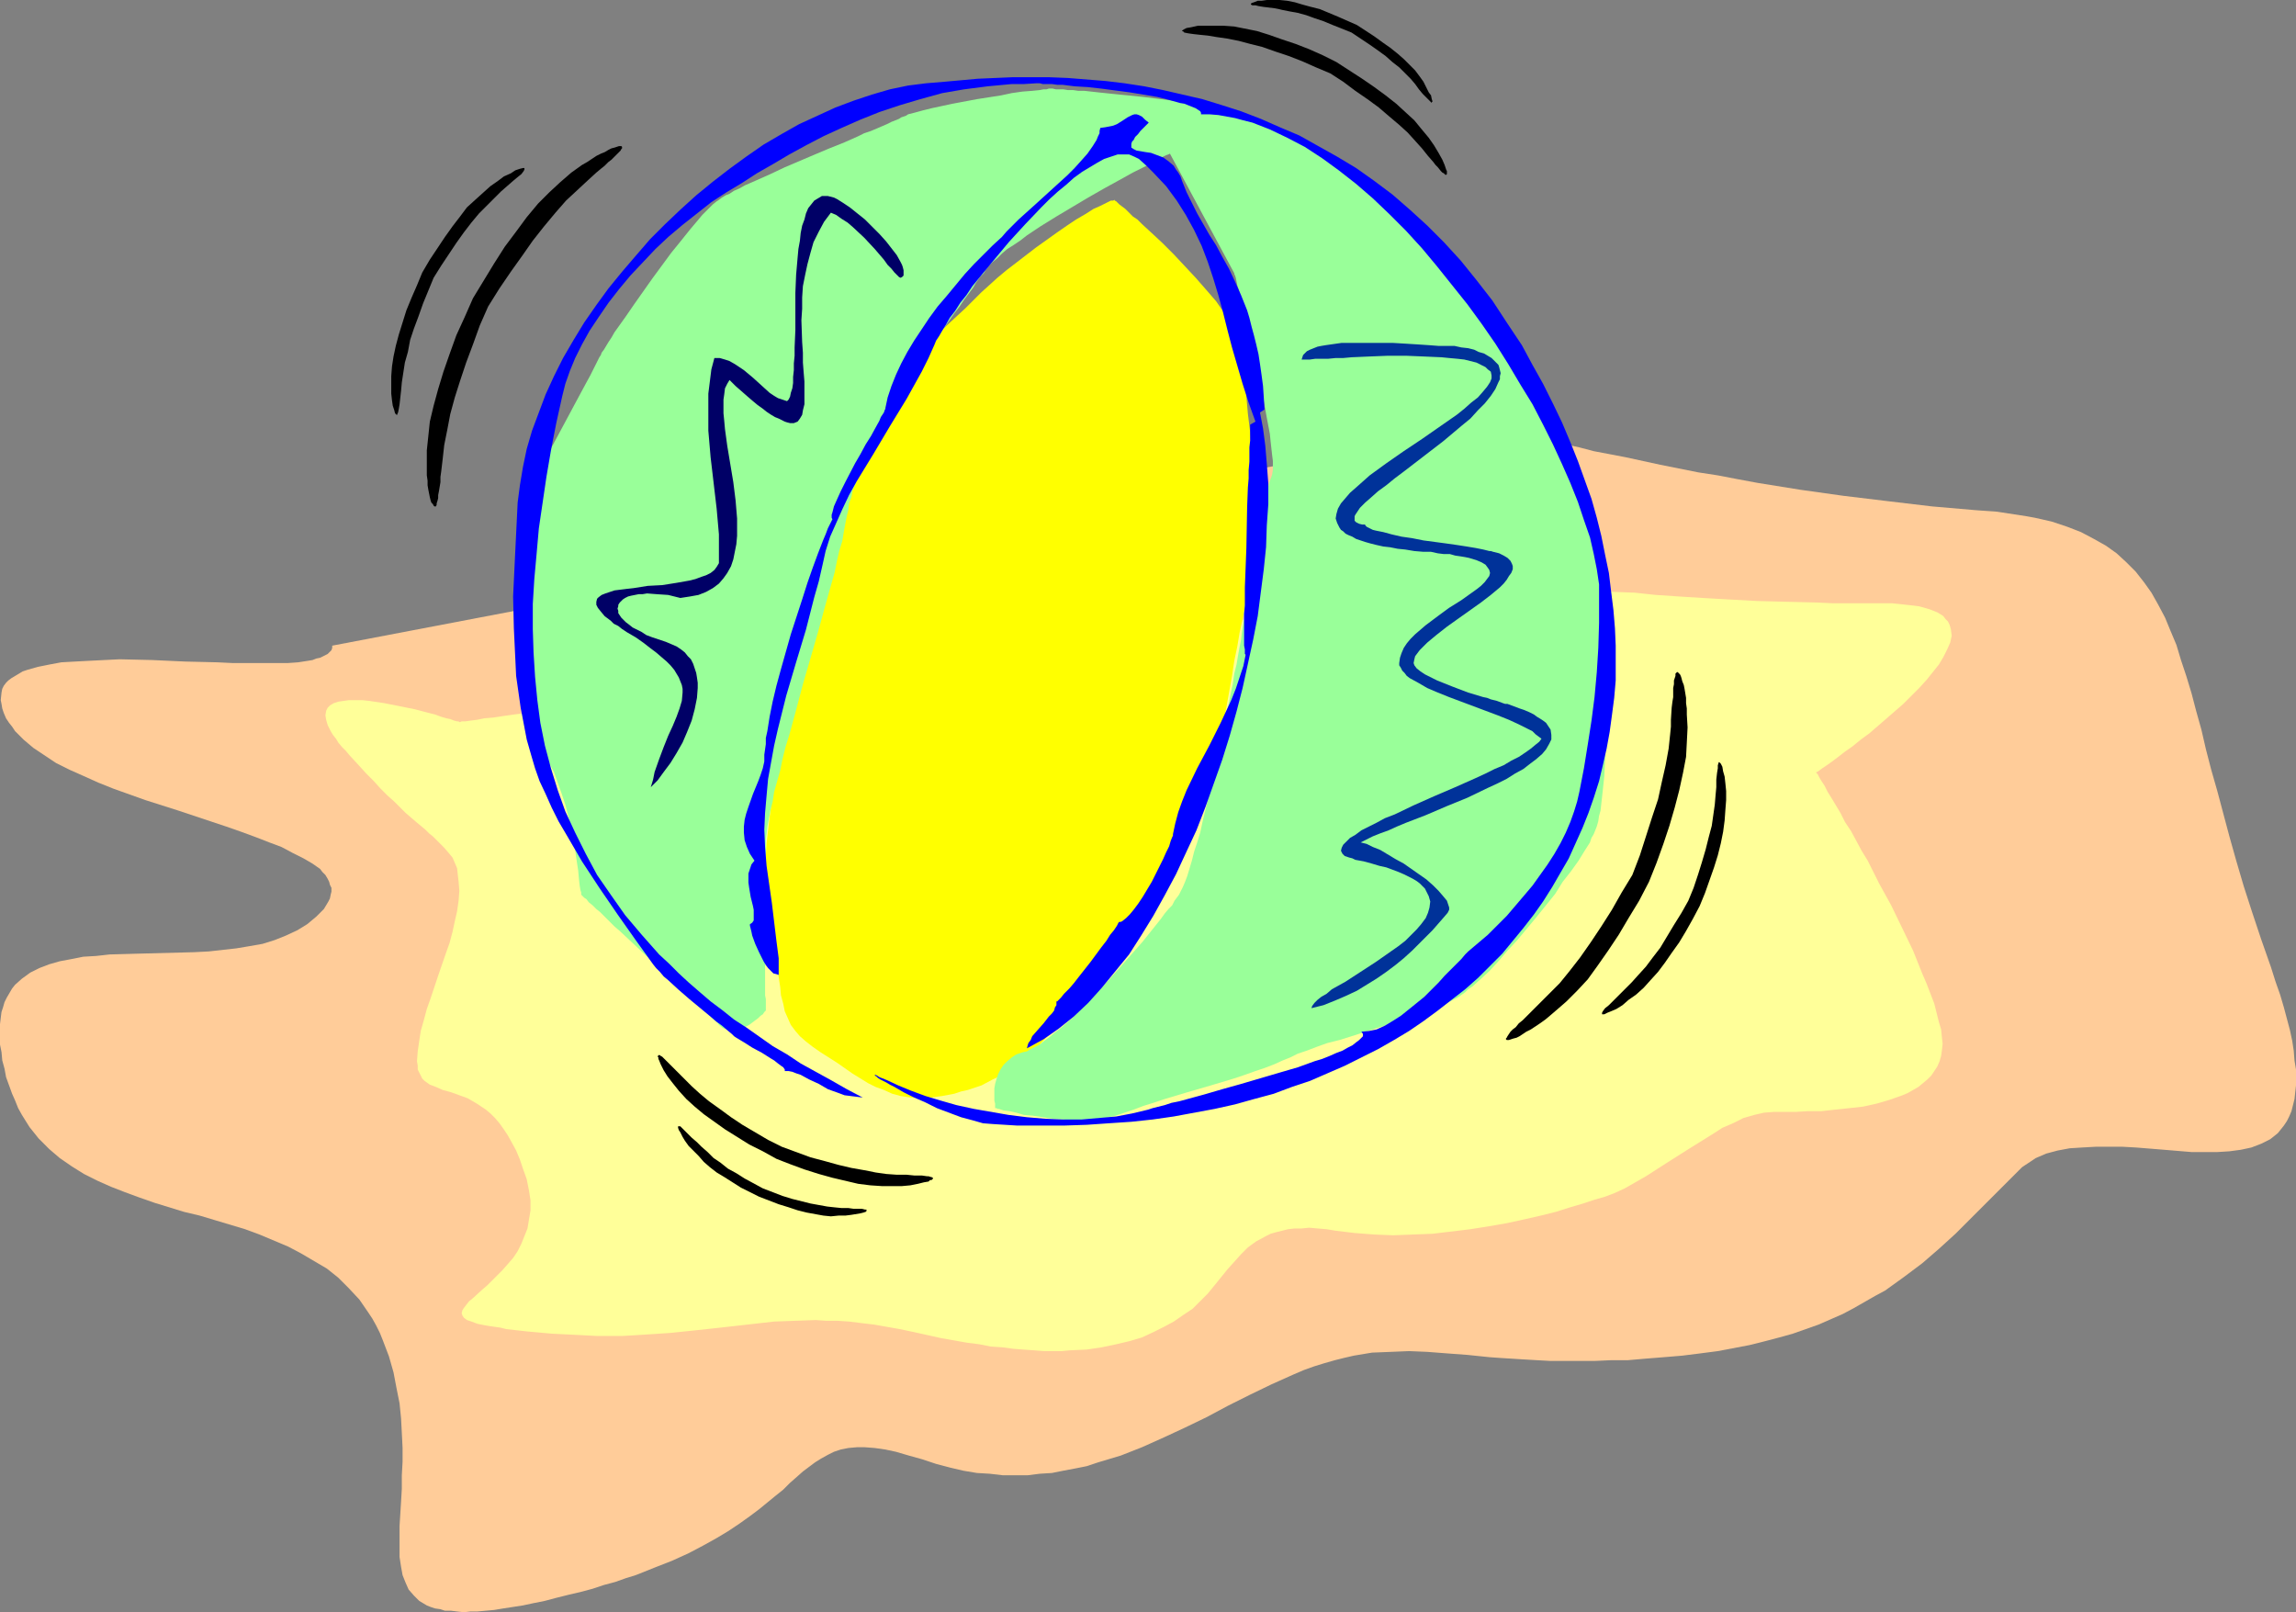 <?xml version="1.0" encoding="UTF-8" standalone="no"?>
<svg
   version="1.0"
   width="129.724mm"
   height="91.08mm"
   id="svg16"
   sodipodi:docname="Beach Ball 4.wmf"
   xmlns:inkscape="http://www.inkscape.org/namespaces/inkscape"
   xmlns:sodipodi="http://sodipodi.sourceforge.net/DTD/sodipodi-0.dtd"
   xmlns="http://www.w3.org/2000/svg"
   xmlns:svg="http://www.w3.org/2000/svg">
  <rect width="100%" height="100%" fill="#808080" stroke="none"/>
  <sodipodi:namedview
     id="namedview16"
     pagecolor="#ffffff"
     bordercolor="#000000"
     borderopacity="0.25"
     inkscape:showpageshadow="2"
     inkscape:pageopacity="0.0"
     inkscape:pagecheckerboard="0"
     inkscape:deskcolor="#d1d1d1"
     inkscape:document-units="mm" />
  <defs
     id="defs1">
    <pattern
       id="WMFhbasepattern"
       patternUnits="userSpaceOnUse"
       width="6"
       height="6"
       x="0"
       y="0" />
  </defs>
  <path
     style="fill:#ffcc99;fill-opacity:1;fill-rule:evenodd;stroke:none"
     d="m 70.942,137.857 v 0.485 l -0.162,0.485 -0.323,0.323 -0.485,0.485 -0.323,0.162 -0.646,0.323 -0.646,0.323 -0.808,0.162 -0.808,0.323 -0.97,0.162 -2.101,0.323 -2.262,0.162 H 58.822 55.914 52.843 49.773 l -3.394,-0.162 -6.787,-0.162 -7.11,-0.323 -6.949,-0.162 -3.232,0.162 -3.232,0.162 -3.07,0.162 -2.909,0.162 -2.586,0.485 -2.424,0.485 -2.262,0.646 -0.97,0.323 -0.808,0.485 -0.808,0.485 -0.808,0.485 -0.646,0.485 -0.485,0.485 -0.485,0.646 -0.323,0.646 -0.162,0.808 -0.162,1.616 0.162,0.808 0.162,0.97 0.323,0.97 0.485,1.131 0.646,0.97 0.646,0.808 0.646,0.97 1.778,1.778 2.101,1.778 2.424,1.616 2.424,1.616 2.909,1.455 2.909,1.293 3.232,1.455 3.232,1.293 6.787,2.424 7.11,2.263 6.787,2.263 3.394,1.131 3.232,1.131 3.07,1.131 2.909,1.131 2.586,0.97 2.424,1.293 2.262,1.131 1.939,1.131 1.616,1.131 0.485,0.646 0.646,0.646 0.485,0.808 0.323,0.646 0.162,0.646 0.323,0.646 v 0.808 l -0.162,0.646 -0.162,0.808 -0.323,0.646 -0.485,0.808 -0.485,0.808 -0.808,0.808 -0.808,0.808 -1.939,1.616 -2.101,1.293 -2.424,1.131 -2.424,0.97 -2.586,0.808 -2.747,0.485 -2.909,0.485 -2.909,0.323 -2.909,0.323 -3.07,0.162 -6.141,0.162 -6.141,0.162 -5.818,0.162 -2.909,0.323 -2.747,0.162 -2.424,0.485 -2.586,0.485 -2.262,0.646 -2.101,0.808 -1.939,0.97 -1.778,1.293 -1.454,1.293 -0.646,0.808 -1.131,1.939 -0.485,0.97 -0.323,1.131 -0.323,0.97 -0.162,1.293 L 0,218.664 v 1.455 1.455 1.455 l 0.323,1.616 0.162,1.778 0.485,1.778 0.323,1.778 0.646,1.778 0.646,1.778 0.646,1.455 0.646,1.616 0.808,1.455 0.808,1.293 0.808,1.293 1.939,2.424 2.262,2.263 2.262,1.939 2.586,1.778 2.586,1.616 2.909,1.455 2.909,1.293 2.909,1.131 3.07,1.131 3.232,1.131 6.302,1.939 3.394,0.808 3.232,0.97 6.464,1.939 3.07,1.131 3.07,1.293 3.07,1.293 2.747,1.455 2.747,1.616 2.747,1.616 2.424,1.939 2.262,2.263 2.262,2.424 1.778,2.586 0.97,1.455 0.808,1.455 0.808,1.616 0.646,1.616 1.293,3.394 0.97,3.394 0.646,3.394 0.646,3.232 0.323,3.232 0.162,3.071 0.162,3.232 v 2.909 l -0.162,2.909 v 2.909 l -0.162,2.747 -0.162,2.586 -0.162,2.586 v 2.424 2.263 1.939 l 0.323,2.101 0.323,1.778 0.646,1.616 0.646,1.455 1.131,1.293 1.131,1.131 0.808,0.485 0.808,0.485 0.808,0.323 0.97,0.323 1.131,0.162 0.97,0.323 h 1.293 l 1.293,0.162 1.454,0.162 1.454,-0.162 h 1.454 l 1.778,-0.162 1.778,-0.162 1.939,-0.323 2.101,-0.323 2.101,-0.323 2.262,-0.485 2.424,-0.485 2.424,-0.646 2.586,-0.646 2.747,-0.646 2.424,-0.646 2.424,-0.808 2.424,-0.646 2.262,-0.808 2.101,-0.646 4.04,-1.616 3.717,-1.455 3.555,-1.616 3.07,-1.616 2.909,-1.616 2.424,-1.455 2.424,-1.616 2.262,-1.616 1.939,-1.455 1.778,-1.455 1.778,-1.455 1.616,-1.293 1.454,-1.455 1.293,-1.131 1.454,-1.293 1.293,-0.97 1.293,-0.97 1.293,-0.808 1.454,-0.808 1.293,-0.646 1.454,-0.485 1.616,-0.323 1.778,-0.162 h 1.778 l 2.101,0.162 2.262,0.323 2.262,0.485 2.747,0.808 2.909,0.808 2.909,0.97 3.07,0.808 2.747,0.646 2.909,0.485 2.747,0.162 2.747,0.323 h 2.586 2.747 l 2.586,-0.323 2.586,-0.162 2.424,-0.485 2.586,-0.485 2.424,-0.485 2.424,-0.808 4.848,-1.455 4.525,-1.778 4.686,-2.101 4.525,-2.101 4.686,-2.263 4.525,-2.424 4.525,-2.263 4.686,-2.263 4.686,-2.101 2.262,-0.97 2.262,-0.808 2.101,-0.646 2.262,-0.646 1.939,-0.485 2.101,-0.485 3.878,-0.646 4.04,-0.162 3.878,-0.162 3.878,0.162 4.202,0.323 4.363,0.323 4.686,0.485 2.262,0.162 2.586,0.162 2.586,0.162 2.747,0.162 2.909,0.162 h 3.07 6.302 l 3.555,-0.162 h 3.555 l 3.717,-0.323 4.04,-0.323 3.878,-0.323 3.878,-0.485 3.717,-0.485 3.394,-0.646 3.394,-0.646 3.232,-0.808 3.07,-0.808 2.909,-0.808 2.747,-0.97 2.747,-0.97 2.586,-1.131 2.586,-1.131 2.424,-1.293 4.525,-2.586 2.101,-1.131 4.04,-2.909 3.878,-2.909 3.555,-3.071 3.555,-3.232 6.626,-6.626 6.787,-6.788 0.808,-0.808 0.97,-0.646 0.97,-0.646 0.97,-0.646 2.262,-0.97 2.424,-0.646 2.586,-0.485 2.586,-0.162 2.909,-0.162 h 2.747 3.07 l 2.909,0.162 5.979,0.485 5.818,0.485 h 2.747 2.747 l 2.586,-0.162 2.424,-0.323 2.262,-0.485 2.101,-0.808 0.97,-0.485 0.97,-0.485 0.808,-0.646 0.808,-0.646 0.646,-0.808 0.646,-0.808 0.646,-0.97 0.485,-0.97 0.485,-1.131 0.323,-1.293 0.323,-1.293 0.162,-1.455 0.162,-1.455 v -1.778 -1.616 l -0.323,-1.939 -0.162,-2.101 -0.323,-2.101 -0.485,-2.263 -0.646,-2.424 -0.646,-2.424 -0.808,-2.747 -0.97,-2.747 -0.97,-3.071 -2.101,-5.98 -1.939,-5.818 -1.778,-5.495 -1.616,-5.495 -1.454,-5.172 -1.293,-4.848 -1.293,-4.848 -1.293,-4.525 -1.131,-4.364 -0.97,-4.202 -1.131,-4.04 -0.97,-3.717 -1.131,-3.717 -1.131,-3.394 -0.97,-3.232 -1.293,-3.071 -1.131,-2.747 -1.454,-2.747 -1.454,-2.586 -1.616,-2.263 -1.778,-2.263 -1.939,-1.939 -2.101,-1.939 -2.262,-1.616 -2.586,-1.455 -2.747,-1.455 -2.909,-1.131 -3.394,-1.131 -3.555,-0.808 -1.778,-0.323 -2.101,-0.323 -2.101,-0.323 -2.101,-0.323 -2.262,-0.162 -2.262,-0.162 -9.373,-0.808 -9.534,-1.131 -9.373,-1.131 -9.211,-1.293 -9.05,-1.455 -4.363,-0.808 -4.202,-0.808 -4.202,-0.646 -4.04,-0.808 -4.04,-0.808 -3.717,-0.808 -3.717,-0.808 -3.394,-0.646 -3.394,-0.646 -3.07,-0.808 -2.909,-0.646 -2.747,-0.646 -2.586,-0.646 -2.262,-0.485 -2.101,-0.485 -1.939,-0.485 -1.454,-0.323 -1.293,-0.485 -1.131,-0.162 -0.808,-0.162 -0.323,-0.162 h -0.162 z"
     id="path1" />
  <path
     style="fill:#ffff99;fill-opacity:1;fill-rule:evenodd;stroke:none"
     d="m 98.091,154.18 -0.162,-0.162 H 97.606 l -0.646,-0.162 -0.808,-0.323 -0.808,-0.162 -1.131,-0.323 -1.293,-0.485 -1.293,-0.323 -3.07,-0.808 -3.232,-0.646 -3.232,-0.646 -3.232,-0.485 -1.454,-0.162 h -1.454 -1.454 l -1.131,0.162 -1.131,0.162 -0.97,0.323 -0.808,0.485 -0.485,0.485 -0.323,0.646 -0.162,0.97 0.162,0.97 0.323,1.131 0.323,0.646 0.323,0.646 0.485,0.808 0.646,0.808 0.485,0.808 0.808,0.97 0.808,0.808 0.808,0.97 1.939,2.101 1.616,1.778 1.616,1.616 1.454,1.616 1.454,1.455 1.454,1.293 1.293,1.293 1.131,1.131 1.131,0.97 1.131,0.97 0.97,0.808 0.97,0.808 0.808,0.808 0.808,0.646 1.293,1.293 1.131,1.131 0.97,1.131 0.808,0.97 0.485,1.131 0.485,1.131 0.162,1.455 0.162,1.455 0.162,1.939 -0.162,2.101 -0.323,2.263 -0.485,2.101 -0.485,2.263 -0.646,2.424 -0.808,2.263 -1.616,4.687 -1.616,4.848 -0.808,2.263 -0.646,2.424 -0.646,2.263 -0.323,2.101 -0.323,2.263 -0.162,2.101 0.162,0.97 v 0.808 l 0.323,0.646 0.323,0.646 0.323,0.646 0.485,0.485 1.131,0.808 1.293,0.485 1.454,0.646 1.778,0.485 1.778,0.646 1.778,0.646 1.939,1.131 0.97,0.646 0.97,0.646 0.97,0.808 0.97,0.97 0.97,1.131 0.808,1.131 0.97,1.455 0.808,1.455 0.97,1.778 0.808,1.939 0.646,1.939 0.808,2.263 0.485,2.424 0.323,2.101 v 2.101 l -0.323,1.939 -0.323,1.939 -0.646,1.616 -0.646,1.616 -0.808,1.616 -0.97,1.455 -1.131,1.293 -1.131,1.293 -1.131,1.131 -2.101,2.101 -1.131,0.97 -1.939,1.778 -0.808,0.646 -0.646,0.808 -0.485,0.646 -0.323,0.485 -0.162,0.646 0.162,0.485 0.323,0.485 0.646,0.485 0.97,0.323 1.293,0.485 0.808,0.162 0.808,0.162 0.97,0.162 1.131,0.162 1.131,0.162 1.293,0.323 1.454,0.162 1.454,0.162 1.454,0.162 1.778,0.162 3.555,0.323 3.232,0.162 3.232,0.162 3.07,0.162 h 5.656 l 2.747,-0.162 2.586,-0.162 2.424,-0.162 2.424,-0.162 4.686,-0.485 4.525,-0.485 4.363,-0.485 8.565,-0.97 4.363,-0.162 4.525,-0.162 2.262,0.162 h 2.424 l 2.424,0.162 2.586,0.323 2.747,0.323 2.747,0.485 2.747,0.485 3.07,0.646 2.909,0.646 2.909,0.646 2.747,0.485 2.747,0.485 2.586,0.323 2.424,0.485 2.424,0.162 2.424,0.323 2.101,0.162 2.262,0.162 2.101,0.162 h 3.878 l 1.778,-0.162 3.555,-0.162 3.232,-0.485 3.07,-0.646 2.747,-0.646 2.747,-0.808 2.424,-1.131 2.262,-1.131 2.101,-1.131 2.101,-1.455 1.939,-1.293 1.616,-1.616 1.616,-1.616 1.454,-1.778 2.747,-3.394 1.454,-1.616 1.454,-1.616 1.454,-1.455 1.778,-1.293 2.101,-1.131 0.97,-0.485 1.131,-0.323 1.293,-0.323 1.293,-0.323 1.454,-0.162 h 1.454 l 1.616,-0.162 1.778,0.162 1.939,0.162 1.939,0.323 4.04,0.485 4.202,0.323 4.04,0.162 4.202,-0.162 4.202,-0.162 4.04,-0.485 4.04,-0.485 4.04,-0.646 3.717,-0.646 3.717,-0.808 3.555,-0.808 3.232,-0.808 3.07,-0.97 2.747,-0.808 2.424,-0.808 2.262,-0.646 2.101,-0.808 2.101,-0.97 2.262,-1.293 2.262,-1.293 4.525,-2.909 4.848,-3.071 4.686,-2.909 2.262,-1.455 2.262,-0.97 2.262,-1.131 2.262,-0.646 2.101,-0.485 2.101,-0.162 h 4.686 l 2.586,-0.162 h 2.909 l 2.909,-0.323 3.07,-0.323 2.909,-0.323 2.909,-0.646 2.747,-0.808 2.747,-0.97 1.131,-0.485 1.131,-0.646 1.131,-0.646 0.97,-0.808 0.97,-0.808 0.808,-0.808 0.646,-0.97 0.646,-0.97 0.485,-1.131 0.323,-1.131 0.162,-1.131 0.162,-1.455 -0.162,-1.455 -0.162,-1.616 -0.485,-1.616 -0.485,-1.939 -0.485,-1.939 -0.808,-2.101 -0.808,-2.101 -0.97,-2.263 -1.939,-4.848 -2.262,-4.687 -2.424,-5.01 -2.586,-4.687 -2.424,-4.848 -1.293,-2.101 -1.131,-2.101 -1.131,-2.101 -1.293,-1.939 -0.97,-1.939 -0.97,-1.616 -0.97,-1.616 -0.808,-1.293 -0.646,-1.293 -0.646,-0.97 -0.485,-0.808 -0.323,-0.646 -0.323,-0.323 v -0.162 0 h 0.162 l 0.485,-0.323 0.646,-0.485 0.97,-0.646 1.131,-0.808 1.293,-0.97 1.454,-1.131 1.616,-1.131 1.778,-1.455 1.778,-1.293 3.555,-3.071 3.717,-3.232 1.778,-1.778 1.616,-1.616 1.616,-1.778 1.293,-1.616 1.293,-1.616 0.97,-1.616 0.808,-1.616 0.646,-1.455 0.323,-1.455 -0.162,-1.293 -0.162,-0.646 -0.162,-0.485 -0.323,-0.646 -0.485,-0.485 -0.485,-0.646 -0.485,-0.323 -0.808,-0.485 -0.808,-0.323 -0.808,-0.323 -1.131,-0.323 -1.131,-0.323 -1.293,-0.162 -1.454,-0.162 -1.454,-0.162 -1.616,-0.162 h -1.778 -3.717 -3.555 -3.555 l -3.394,-0.162 -6.626,-0.162 -6.141,-0.162 -5.979,-0.323 -5.656,-0.323 -5.171,-0.323 -4.848,-0.323 -4.525,-0.485 -4.202,-0.162 -4.04,-0.323 -3.555,-0.323 -3.232,-0.162 -2.747,-0.162 -1.293,-0.162 h -1.293 l -1.131,-0.162 h -0.97 -0.808 l -0.808,0.162 -1.293,0.162 h -1.454 l -1.778,0.162 -2.101,0.323 -2.262,0.162 -2.424,0.323 -2.747,0.323 -2.909,0.323 -3.232,0.323 -3.394,0.485 -3.555,0.485 -3.555,0.323 -4.04,0.485 -3.878,0.485 -4.202,0.646 -4.363,0.485 -4.525,0.646 -4.525,0.485 -4.686,0.646 -4.848,0.646 -9.696,1.131 -10.181,1.293 -10.181,1.293 -20.846,2.747 -10.504,1.455 -10.342,1.293 -10.181,1.293 -9.696,1.293 -4.848,0.646 -4.686,0.646 -4.686,0.646 -4.525,0.485 -4.363,0.646 -4.202,0.485 -4.202,0.485 -3.878,0.646 -3.717,0.485 -3.717,0.485 -3.394,0.485 -3.232,0.323 -2.909,0.485 -2.909,0.323 -2.586,0.323 -2.262,0.323 -2.101,0.323 -1.939,0.162 -1.616,0.323 -1.293,0.162 -1.131,0.162 h -0.808 l -0.323,0.162 z"
     id="path2" />
  <path
     style="fill:#ffff00;fill-opacity:1;fill-rule:evenodd;stroke:none"
     d="m 238.037,42.666 -0.323,0.162 h -0.485 l -0.323,0.162 -0.646,0.323 -1.293,0.646 -1.454,0.646 -1.778,1.131 -1.939,1.131 -1.939,1.293 -2.101,1.455 -4.525,3.232 -4.202,3.232 -2.101,1.616 -1.939,1.616 -1.778,1.616 -1.616,1.455 -1.616,1.616 -1.778,1.778 -2.101,1.939 -2.101,1.939 -2.262,2.263 -2.424,2.263 -2.262,2.424 -2.424,2.424 -2.262,2.586 -2.101,2.586 -1.939,2.586 -1.778,2.586 -1.616,2.747 -1.293,2.586 -0.97,2.586 -0.323,1.455 -0.162,1.293 -0.323,1.293 -0.162,1.455 -0.808,3.071 -0.808,3.232 -1.131,3.555 -1.131,3.556 -1.131,3.717 -2.586,7.596 -1.131,3.879 -1.131,3.717 -1.131,3.555 -0.97,3.394 -0.646,3.232 -0.485,3.071 -0.162,1.455 -0.162,1.293 v 1.293 l 0.162,1.131 0.162,2.263 -0.162,2.263 -0.162,2.263 -0.323,2.263 -0.646,4.687 -0.646,4.848 -0.323,2.424 -0.323,2.747 -0.323,2.747 -0.162,2.747 v 2.909 l 0.162,2.909 0.323,3.232 0.485,3.232 0.485,3.232 0.323,2.909 0.323,2.747 0.323,2.424 0.323,2.263 0.323,2.101 0.162,1.778 0.485,1.778 0.323,1.616 0.646,1.455 0.646,1.455 0.97,1.293 0.97,1.131 1.293,1.131 1.454,1.131 1.616,1.131 1.778,1.131 1.778,1.131 3.232,2.263 3.394,2.101 1.616,0.808 1.778,0.646 1.778,0.808 1.778,0.485 2.101,0.323 h 2.101 2.262 l 2.424,-0.323 2.586,-0.485 1.454,-0.485 1.454,-0.323 2.909,-0.97 2.424,-1.293 2.424,-1.131 2.101,-1.455 1.939,-1.616 1.778,-1.616 1.778,-1.616 1.616,-1.778 3.07,-3.717 2.909,-3.879 3.07,-3.879 1.778,-1.939 1.778,-1.778 1.778,-2.101 1.939,-2.424 1.778,-2.586 1.939,-2.747 1.778,-3.071 1.939,-3.232 3.394,-6.465 1.616,-3.232 1.616,-3.071 1.293,-3.071 1.293,-2.909 0.97,-2.586 0.485,-1.293 0.485,-1.131 0.323,-1.131 0.323,-0.97 0.323,-0.808 0.162,-0.808 0.162,-0.808 0.162,-0.97 0.323,-0.97 0.162,-1.131 0.485,-2.424 0.485,-2.747 0.485,-2.747 1.131,-6.303 0.485,-3.232 0.646,-3.071 0.485,-2.909 0.646,-2.909 0.485,-2.586 0.485,-2.263 0.162,-1.131 0.323,-0.808 0.162,-0.808 0.162,-0.808 0.323,-0.485 0.162,-0.485 0.162,-0.485 0.162,-0.646 0.162,-0.808 v -0.97 -1.131 l 0.162,-1.131 v -4.364 l -0.162,-1.616 v -3.556 l -0.323,-3.879 -0.162,-3.879 -0.646,-8.081 -0.485,-3.879 -0.323,-3.717 -0.323,-3.556 -0.323,-1.455 -0.162,-1.616 -0.162,-1.293 -0.162,-1.293 -0.323,-1.131 -0.162,-0.97 -0.162,-0.97 -0.323,-0.97 -0.485,-1.131 -0.646,-1.131 -0.646,-1.131 -0.808,-1.131 -1.778,-2.586 -2.101,-2.424 -2.262,-2.586 -4.686,-5.01 -2.424,-2.424 -2.262,-2.101 -2.101,-1.939 -0.97,-0.97 -0.97,-0.646 -0.808,-0.808 -0.808,-0.808 -0.646,-0.485 -0.646,-0.485 -0.323,-0.323 -0.323,-0.323 -0.323,-0.162 z"
     id="path3" />
  <path
     style="fill:#99ff99;fill-opacity:1;fill-rule:evenodd;stroke:none"
     d="m 249.833,32.808 v 0 l -0.323,0.162 -0.485,0.162 -0.646,0.323 -0.646,0.485 -0.97,0.485 -0.97,0.485 -1.293,0.646 -1.293,0.646 -1.293,0.646 -2.909,1.616 -3.232,1.778 -3.394,1.939 -6.787,4.04 -3.394,2.101 -2.909,1.939 -1.454,1.131 -1.454,0.97 -1.293,0.808 -1.131,0.97 -0.97,0.97 -0.97,0.808 -0.808,0.808 -0.646,0.808 -0.485,0.808 -0.808,0.808 -0.808,1.131 -0.646,1.131 -0.97,1.293 -0.97,1.293 -0.97,1.455 -1.131,1.455 -2.262,3.232 -2.262,3.556 -2.424,3.556 -2.424,3.717 -2.424,3.879 -2.262,3.717 -2.101,3.879 -1.939,3.717 -1.616,3.556 -0.808,1.616 -0.485,1.778 -0.646,1.455 -0.323,1.616 -0.485,1.293 -0.162,1.455 -0.323,1.293 -0.323,1.616 -0.323,1.778 -0.323,1.939 -0.646,2.101 -0.485,2.101 -0.485,2.424 -0.646,2.263 -1.454,5.172 -1.454,5.333 -3.232,11.151 -1.454,5.495 -1.454,5.333 -0.808,2.586 -0.646,2.586 -0.485,2.424 -0.646,2.263 -0.646,2.263 -0.323,2.101 -0.485,1.939 -0.323,1.778 -0.323,1.616 -0.162,1.455 -0.162,1.131 v 1.131 6.949 l -0.162,2.747 v 22.626 l 0.162,0.808 v 2.424 l -0.162,0.162 -0.162,0.162 -0.323,0.485 -0.485,0.323 -0.485,0.485 -0.646,0.485 -1.293,0.97 -1.616,0.808 -0.808,0.323 -0.808,0.162 h -0.808 l -0.808,-0.323 -0.808,-0.323 -0.808,-0.646 -0.323,-0.485 -0.646,-0.485 -0.646,-0.646 -0.646,-0.808 -0.97,-0.808 -0.808,-0.808 -1.131,-0.97 -1.131,-0.97 -2.262,-2.263 -2.424,-2.263 -5.171,-4.848 -2.586,-2.424 -2.424,-2.263 -1.131,-0.97 -1.131,-1.131 -0.97,-0.97 -0.97,-0.97 -0.808,-0.646 -0.808,-0.808 -0.808,-0.646 -0.485,-0.646 -0.485,-0.323 -0.323,-0.323 -0.323,-0.323 v 0 0 -0.162 -0.323 l -0.162,-0.485 -0.162,-0.97 -0.162,-1.455 -0.162,-1.778 -0.323,-2.101 -0.323,-2.263 -0.485,-2.263 -0.97,-5.01 -0.646,-2.424 -0.808,-2.424 -0.808,-2.263 -0.808,-2.263 -0.97,-1.778 -0.97,-1.778 -0.646,-0.808 -0.485,-1.131 -0.323,-1.293 -0.485,-1.455 -0.323,-1.778 -0.162,-1.778 -0.323,-2.101 -0.162,-2.101 -0.162,-2.263 -0.162,-2.424 -0.162,-5.01 v -5.172 -5.333 l 0.162,-5.01 0.162,-5.01 0.162,-2.263 0.162,-2.263 v -2.101 l 0.162,-1.939 0.162,-1.778 v -1.616 l 0.162,-1.293 v -1.293 l 0.162,-0.97 v -0.646 -0.323 -0.323 0 l 0.162,-0.162 0.162,-0.323 0.162,-0.323 0.323,-0.485 0.323,-0.646 0.323,-0.646 0.485,-0.808 0.808,-1.616 1.131,-1.939 1.131,-2.101 1.131,-2.101 2.424,-4.525 1.131,-2.101 1.131,-2.101 0.97,-1.778 0.808,-1.616 0.323,-0.646 0.323,-0.646 0.323,-0.646 0.162,-0.323 0.323,-0.485 0.162,-0.485 0.485,-0.646 0.485,-0.808 0.485,-0.808 0.646,-0.97 0.646,-1.131 0.808,-1.131 1.616,-2.263 1.778,-2.586 1.939,-2.747 1.939,-2.747 4.04,-5.495 2.101,-2.586 1.939,-2.424 1.778,-2.101 0.808,-0.97 0.808,-0.808 0.808,-0.808 0.646,-0.646 0.808,-0.646 0.485,-0.323 0.646,-0.485 0.808,-0.485 0.808,-0.323 0.97,-0.646 1.131,-0.485 1.131,-0.646 2.586,-1.131 2.909,-1.293 3.07,-1.455 6.464,-2.747 3.07,-1.293 3.232,-1.293 2.909,-1.293 1.293,-0.646 1.454,-0.485 1.131,-0.485 1.131,-0.485 1.131,-0.485 0.97,-0.485 0.808,-0.323 0.808,-0.323 0.485,-0.323 0.485,-0.162 0.485,-0.162 0.485,-0.323 0.646,-0.162 0.646,-0.162 1.778,-0.485 1.939,-0.485 2.262,-0.485 2.262,-0.485 5.171,-0.97 5.171,-0.808 2.262,-0.485 2.262,-0.323 2.101,-0.162 1.616,-0.162 0.808,-0.162 h 0.646 l 0.485,-0.162 h 0.485 0.323 l 0.646,0.162 h 0.808 0.808 l 0.97,0.162 h 1.131 l 1.131,0.162 h 1.293 l 2.909,0.323 3.07,0.323 3.232,0.323 3.232,0.323 6.464,0.808 3.07,0.323 2.909,0.485 2.424,0.323 1.131,0.323 0.97,0.162 0.808,0.162 0.808,0.162 0.646,0.162 0.323,0.323 0.485,0.162 0.485,0.323 0.646,0.323 0.808,0.162 0.808,0.485 0.97,0.323 0.97,0.485 0.97,0.485 2.262,1.131 2.586,1.131 2.586,1.455 2.747,1.455 5.494,3.071 2.747,1.616 2.586,1.778 2.586,1.778 2.101,1.778 1.939,1.778 1.616,1.939 1.616,1.939 1.616,1.939 3.394,4.364 3.555,4.848 3.717,4.687 3.717,4.848 3.555,4.687 1.616,2.263 1.778,2.101 1.454,2.101 1.616,1.778 1.454,2.101 1.454,2.263 1.454,2.424 1.293,2.747 1.454,2.747 1.293,2.909 1.293,3.071 1.131,3.071 0.97,3.232 0.97,3.232 0.97,3.232 0.646,3.071 0.485,3.071 0.485,2.909 0.323,2.909 v 2.586 2.747 l 0.162,3.071 0.162,3.394 v 3.555 3.717 l 0.162,3.879 v 7.596 3.879 3.556 l -0.162,3.556 -0.323,3.071 -0.323,2.909 -0.162,1.455 -0.323,1.131 -0.162,1.131 -0.323,1.131 -0.323,0.808 -0.323,0.808 -0.485,0.808 -0.323,0.97 -1.131,1.778 -1.293,2.101 -1.616,2.263 -1.778,2.263 -1.616,2.586 -4.04,5.01 -4.04,4.848 -2.101,2.263 -1.939,2.263 -1.939,2.101 -1.939,1.778 -1.616,1.455 -0.97,0.646 -0.646,0.646 -1.616,1.131 -1.939,0.97 -2.262,1.131 -2.262,0.97 -2.424,0.808 -2.747,0.97 -5.494,1.616 -5.494,1.778 -2.586,0.808 -2.586,0.646 -2.262,0.808 -2.101,0.808 -1.939,0.646 -1.616,0.808 -1.616,0.646 -1.778,0.808 -2.101,0.808 -1.939,0.646 -2.262,0.808 -2.424,0.808 -4.848,1.455 -5.01,1.455 -4.848,1.455 -2.424,0.808 -2.101,0.646 -2.101,0.808 -1.939,0.646 -1.939,0.646 -2.101,0.485 -2.101,0.323 h -2.262 l -2.424,0.162 -2.262,-0.162 -2.262,-0.162 -2.101,-0.323 -2.101,-0.323 -1.939,-0.162 -1.616,-0.485 -1.454,-0.323 -1.293,-0.162 -0.97,-0.323 h -0.323 l -0.162,-0.162 h -0.162 -0.162 v -0.162 -0.323 -0.485 l -0.162,-0.646 v -0.646 -0.97 -0.97 l 0.162,-0.97 0.323,-1.131 0.323,-0.97 0.485,-0.97 0.646,-0.97 0.808,-0.808 0.97,-0.808 0.97,-0.646 1.454,-0.485 0.808,-0.162 0.808,-0.485 0.97,-0.485 0.97,-0.485 0.97,-0.808 1.131,-0.808 1.131,-0.97 1.293,-0.97 2.424,-2.101 2.586,-2.586 2.424,-2.586 2.586,-2.747 2.586,-2.909 2.424,-2.747 2.424,-2.747 1.939,-2.424 1.939,-2.424 0.808,-1.131 0.808,-0.97 0.808,-0.808 0.485,-0.97 0.485,-0.646 0.485,-0.646 0.323,-0.646 0.485,-0.97 0.485,-1.131 0.485,-1.293 0.485,-1.616 0.485,-1.616 0.485,-1.939 0.646,-1.939 0.646,-2.101 0.485,-2.263 1.131,-4.687 1.131,-5.01 2.262,-10.182 0.97,-4.848 0.485,-2.424 0.485,-2.263 0.323,-2.263 0.485,-1.939 0.323,-1.939 0.323,-1.778 0.323,-1.616 0.162,-1.455 0.162,-1.131 0.162,-0.97 0.162,-0.808 v -0.485 -0.485 -0.485 l 0.162,-1.293 0.162,-1.455 0.323,-1.778 0.323,-1.939 0.323,-2.101 0.808,-4.687 0.97,-4.687 0.97,-4.364 0.485,-1.939 0.485,-1.778 0.323,-1.616 0.485,-1.293 0.162,-0.485 0.162,-0.97 v -1.939 l -0.162,-1.293 -0.162,-1.455 -0.162,-1.455 -0.162,-1.616 -0.646,-3.394 -0.646,-3.556 -1.616,-7.757 -0.808,-3.717 -0.808,-3.556 -0.808,-3.232 -0.323,-1.616 -0.323,-1.455 -0.323,-1.131 -0.323,-1.293 -0.323,-0.97 -0.162,-0.808 -0.162,-0.808 -0.162,-0.485 -0.162,-0.323 v -0.162 z"
     id="path4" />
  <path
     style="fill:#0000ff;fill-opacity:1;fill-rule:evenodd;stroke:none"
     d="m 201.677,17.454 -3.878,0.323 -3.878,0.485 -3.878,0.808 -3.878,1.131 -3.878,1.293 -3.878,1.455 -3.878,1.778 -3.878,1.778 -3.717,2.101 -3.878,2.263 -3.717,2.586 -3.555,2.586 -3.555,2.747 -3.555,2.909 -3.394,3.071 -3.232,3.071 -3.232,3.232 -3.07,3.556 -2.909,3.394 -2.909,3.556 -2.586,3.556 -2.586,3.717 -2.262,3.717 -2.262,3.879 -1.939,3.879 -1.778,3.879 -1.454,3.879 -1.454,3.879 -1.131,3.879 -0.808,3.879 -0.646,3.879 -0.485,3.717 -0.323,6.626 -0.323,6.626 -0.323,6.788 0.162,6.788 0.323,6.788 0.162,3.394 0.485,3.394 0.485,3.394 0.646,3.394 0.646,3.394 0.97,3.394 0.808,2.747 0.97,2.747 1.293,2.747 1.293,2.909 1.454,2.909 1.616,2.747 3.394,5.818 3.717,5.656 3.878,5.656 3.878,5.495 3.717,5.172 0.646,0.808 0.808,0.808 0.808,0.97 0.97,0.808 2.101,1.939 2.424,2.101 4.686,3.879 1.131,0.97 1.131,0.808 1.131,0.97 0.97,0.808 0.485,0.485 0.485,0.323 0.808,0.485 0.808,0.485 1.778,1.131 2.101,1.131 1.778,1.131 0.808,0.485 0.808,0.646 0.646,0.485 0.485,0.323 0.323,0.485 v 0.323 h 0.808 l 0.808,0.162 0.808,0.323 0.97,0.323 1.778,0.97 2.101,0.97 1.939,1.131 2.262,0.808 1.293,0.485 1.293,0.162 1.293,0.162 1.293,0.162 -3.394,-1.778 -3.394,-1.939 -3.232,-1.778 -3.232,-1.778 -2.909,-1.939 -3.07,-1.778 -2.747,-1.939 -2.747,-1.939 -2.747,-1.778 -2.424,-1.939 -2.586,-1.939 -2.262,-1.939 -2.424,-2.101 -2.101,-1.939 -2.101,-2.101 -2.101,-1.939 -3.717,-4.202 -3.555,-4.202 -3.07,-4.364 -2.909,-4.202 -2.424,-4.525 -2.262,-4.525 -2.101,-4.525 -1.616,-4.525 -1.454,-4.687 -1.293,-4.848 -0.97,-4.848 -0.646,-4.848 -0.485,-5.01 -0.323,-5.172 -0.162,-5.01 v -5.333 l 0.323,-5.333 0.485,-5.333 0.485,-5.495 0.808,-5.495 0.808,-5.495 0.97,-5.656 1.131,-5.818 1.293,-5.818 0.646,-2.586 0.97,-2.747 1.131,-2.747 1.454,-2.909 1.616,-2.909 1.939,-2.909 2.101,-3.071 2.262,-2.909 2.424,-2.909 2.586,-2.747 2.747,-2.909 2.747,-2.586 3.07,-2.586 3.07,-2.424 3.07,-2.424 3.232,-2.101 3.232,-1.939 3.232,-2.101 3.394,-1.939 3.555,-2.101 3.555,-1.939 3.717,-1.939 3.878,-1.778 4.04,-1.778 4.04,-1.616 4.363,-1.455 4.363,-1.293 4.686,-1.293 4.686,-0.808 5.01,-0.646 5.171,-0.485 h 2.586 l 2.586,-0.162 h 0.808 l 0.646,0.162 h 0.97 0.97 l 1.131,0.162 h 1.131 l 2.586,0.323 2.747,0.162 2.909,0.323 6.141,0.808 2.909,0.485 2.909,0.485 2.586,0.646 2.262,0.646 0.97,0.162 0.808,0.323 0.808,0.323 0.808,0.323 0.485,0.323 0.485,0.323 0.162,0.323 V 24.404 h 1.778 l 1.939,0.162 1.778,0.323 1.778,0.323 1.778,0.485 1.939,0.485 3.717,1.455 3.717,1.778 3.717,1.939 3.717,2.424 3.555,2.586 3.717,2.909 3.555,3.071 3.555,3.394 3.555,3.556 3.394,3.717 3.232,3.879 3.232,4.04 3.232,4.04 3.07,4.202 2.909,4.202 2.747,4.364 2.586,4.364 2.586,4.202 2.262,4.364 2.101,4.202 1.939,4.202 1.778,4.04 1.616,4.04 1.293,3.879 1.293,3.717 0.808,3.556 0.646,3.232 0.485,3.232 v 1.455 1.455 5.333 l -0.162,5.333 -0.323,5.172 -0.485,5.333 -0.646,5.01 -0.808,5.172 -0.808,5.01 -0.97,5.01 -0.485,2.101 -0.646,2.101 -0.808,2.263 -0.97,2.263 -1.131,2.263 -1.293,2.263 -1.454,2.263 -1.616,2.263 -1.616,2.263 -1.778,2.101 -3.717,4.364 -1.939,1.939 -2.101,2.101 -2.101,1.778 -2.101,1.778 -0.646,0.646 -0.808,0.97 -0.97,0.97 -1.293,1.293 -1.293,1.293 -1.293,1.455 -3.07,3.071 -3.394,2.747 -1.616,1.293 -1.778,1.131 -1.616,0.97 -1.778,0.808 -1.616,0.323 -1.616,0.162 0.323,0.485 v 0.485 l -0.323,0.323 -0.485,0.485 -0.646,0.485 -0.808,0.646 -0.97,0.485 -1.131,0.646 -1.293,0.485 -1.454,0.646 -1.616,0.646 -1.616,0.485 -3.555,1.293 -3.878,1.131 -8.242,2.424 -4.04,1.131 -3.878,1.131 -1.778,0.485 -1.778,0.485 -1.778,0.485 -1.616,0.323 -1.454,0.485 -1.293,0.323 -1.293,0.323 -0.97,0.323 -3.394,0.808 -3.394,0.646 -3.717,0.323 -3.717,0.323 h -3.878 l -3.878,-0.162 -3.878,-0.323 -3.878,-0.485 -3.717,-0.646 -3.717,-0.646 -3.717,-0.808 -3.394,-0.97 -3.232,-0.97 -3.07,-1.131 -2.747,-1.131 -2.424,-1.131 -0.808,-0.323 -0.808,-0.323 -0.485,-0.323 -0.323,-0.162 h -0.162 v 0 0.162 l 0.323,0.162 0.323,0.323 0.485,0.323 0.646,0.323 0.646,0.323 0.808,0.485 0.97,0.485 1.939,1.131 2.262,1.131 2.262,0.97 2.586,1.293 2.586,0.97 2.586,0.97 2.424,0.646 2.262,0.646 2.101,0.162 5.171,0.323 h 5.01 5.01 l 4.848,-0.162 4.686,-0.323 4.848,-0.323 4.525,-0.485 4.525,-0.646 4.363,-0.808 4.363,-0.808 4.363,-0.97 4.04,-1.131 4.202,-1.131 3.878,-1.455 3.878,-1.293 3.717,-1.616 3.717,-1.616 3.555,-1.778 3.555,-1.778 3.394,-1.939 3.232,-1.939 3.07,-2.101 3.07,-2.263 2.909,-2.263 2.909,-2.263 2.747,-2.424 2.586,-2.586 2.586,-2.586 2.262,-2.747 2.262,-2.747 2.262,-2.909 1.939,-2.747 1.939,-3.071 1.778,-3.071 1.778,-3.071 1.454,-3.232 1.454,-3.232 1.293,-3.232 1.131,-3.232 1.131,-3.556 0.808,-3.394 0.808,-3.556 0.646,-3.555 0.485,-3.556 0.485,-3.717 0.323,-3.717 v -3.717 -3.717 l -0.162,-3.717 -0.323,-3.879 -0.485,-3.879 -0.485,-4.04 -0.808,-3.879 -0.808,-4.04 -0.97,-3.879 -1.131,-4.04 -1.454,-4.04 -1.454,-4.04 -1.616,-4.04 -1.778,-4.202 -1.939,-4.04 -2.101,-4.202 -2.262,-4.04 -2.262,-4.202 -3.232,-4.848 -3.07,-4.687 -3.394,-4.364 -3.394,-4.202 -3.555,-3.879 -3.555,-3.556 -3.717,-3.394 -3.717,-3.232 -3.878,-2.909 -3.878,-2.747 -4.04,-2.424 -4.04,-2.263 -4.04,-2.263 -4.202,-1.778 -4.04,-1.778 -4.202,-1.616 -4.04,-1.293 -4.202,-1.293 -4.202,-0.97 -4.202,-0.97 -4.04,-0.808 -4.202,-0.646 -4.04,-0.485 -4.04,-0.323 -4.04,-0.323 -4.04,-0.162 h -3.878 -3.878 l -3.717,0.162 -3.717,0.162 -3.555,0.323 z"
     id="path5" />
  <path
     style="fill:#0000ff;fill-opacity:1;fill-rule:evenodd;stroke:none"
     d="m 243.208,33.939 1.616,1.455 1.454,1.455 2.747,2.909 2.262,3.071 1.939,3.071 1.778,3.232 1.616,3.394 1.293,3.394 1.131,3.394 1.131,3.717 0.97,3.556 0.97,3.879 0.97,3.717 2.262,7.757 1.293,4.04 1.454,4.04 -1.131,0.646 v 1.293 0.97 1.131 l -0.162,1.455 v 1.455 1.616 l -0.162,1.778 v 1.778 l -0.162,1.939 -0.162,4.202 -0.162,8.727 -0.162,4.202 -0.162,4.202 v 1.939 1.939 l -0.162,1.778 v 6.788 l 0.162,0.808 v 0.646 0.323 l 0.162,0.162 -0.485,2.424 -0.808,2.424 -0.808,2.424 -0.97,2.424 -2.262,4.848 -2.424,4.848 -2.586,4.848 -2.262,4.687 -0.97,2.424 -0.808,2.263 -0.646,2.424 -0.485,2.263 v 0.323 l -0.162,0.323 -0.323,0.808 -0.323,1.131 -0.646,1.293 -0.646,1.455 -0.808,1.616 -1.616,3.232 -1.939,3.232 -0.97,1.455 -0.97,1.293 -0.808,0.97 -0.808,0.808 -0.808,0.646 -0.323,0.162 h -0.323 v 0 l -0.162,0.162 -0.162,0.323 -0.162,0.323 -0.646,0.97 -0.808,0.97 -0.808,1.293 -1.131,1.455 -2.262,3.071 -2.424,3.071 -1.131,1.455 -0.97,1.131 -1.131,1.131 -0.646,0.808 -0.323,0.323 -0.323,0.323 -0.162,0.162 h -0.162 v 0.485 0.323 l -0.323,0.485 -0.162,0.646 -0.485,0.646 -0.646,0.646 -1.131,1.455 -1.293,1.455 -1.131,1.293 -0.323,0.808 -0.485,0.646 -0.162,0.485 -0.162,0.646 1.778,-0.97 1.778,-0.97 1.616,-1.131 1.616,-1.131 3.232,-2.586 3.07,-2.909 2.909,-3.232 2.909,-3.556 2.909,-3.555 2.586,-4.04 2.586,-4.202 2.424,-4.364 2.424,-4.525 2.101,-4.525 2.262,-4.848 1.939,-5.01 1.778,-5.01 1.778,-5.01 1.616,-5.172 1.454,-5.172 1.293,-5.01 1.131,-5.172 1.131,-5.172 0.97,-5.01 0.646,-5.01 0.646,-5.01 0.485,-4.687 0.162,-4.687 0.323,-4.525 v -4.364 l -0.323,-4.202 -0.323,-3.879 -0.485,-3.717 -0.646,-3.394 0.97,-0.646 -0.162,-2.586 -0.162,-2.424 -0.323,-2.424 -0.323,-2.263 -0.323,-2.101 -0.485,-2.101 -0.485,-1.939 -0.485,-1.778 -0.485,-1.939 -0.485,-1.616 -1.293,-3.232 -1.293,-2.909 -1.293,-2.747 -1.454,-2.586 -1.293,-2.424 -1.454,-2.263 -1.293,-2.263 -1.293,-2.263 -1.131,-2.263 -1.131,-2.263 -0.97,-2.424 -0.323,-0.97 -0.485,-0.808 -0.485,-0.646 -0.485,-0.808 -1.131,-0.97 -1.131,-0.808 -1.293,-0.485 -1.293,-0.485 -1.131,-0.162 -0.97,-0.162 -0.97,-0.162 -0.646,-0.323 -0.485,-0.323 V 31.353 31.03 30.707 l 0.162,-0.485 0.323,-0.323 0.323,-0.646 0.646,-0.646 0.485,-0.646 0.808,-0.808 0.97,-0.97 -0.808,-0.646 -0.646,-0.646 -0.646,-0.323 -0.485,-0.162 h -0.485 l -0.485,0.162 -0.97,0.485 -0.97,0.646 -1.293,0.808 -0.808,0.323 -0.808,0.162 -0.808,0.162 -1.131,0.162 -0.162,0.646 v 0.485 l -0.323,0.646 -0.323,0.808 -0.808,1.293 -1.131,1.616 -1.293,1.455 -1.454,1.616 -1.616,1.616 -1.778,1.616 -3.555,3.232 -1.778,1.616 -1.616,1.455 -1.616,1.455 -1.293,1.293 -1.293,1.293 -0.97,1.131 -1.939,1.778 -1.939,1.939 -2.101,2.101 -1.939,2.101 -3.878,4.687 -1.939,2.263 -1.778,2.424 -1.616,2.424 -1.616,2.424 -1.454,2.424 -1.293,2.424 -1.131,2.424 -0.97,2.424 -0.808,2.424 -0.485,2.263 v 0.162 l -0.162,0.323 -0.162,0.485 -0.323,0.485 -0.323,0.485 -0.323,0.808 -0.808,1.455 -0.97,1.778 -1.131,1.778 -1.131,2.101 -1.131,1.939 -2.101,4.04 -0.97,1.939 -0.808,1.778 -0.646,1.455 -0.162,0.646 -0.162,0.646 -0.162,0.485 v 0.323 0.323 l 0.162,0.323 -0.485,0.97 -0.485,0.97 -0.485,1.293 -0.485,1.131 -1.131,2.909 -1.131,3.071 -1.131,3.232 -1.131,3.556 -2.424,7.434 -2.101,7.434 -0.97,3.556 -0.808,3.394 -0.646,3.232 -0.485,3.071 -0.323,1.455 v 1.293 l -0.162,1.131 -0.162,1.131 v 1.455 l -0.323,1.455 -0.485,1.455 -0.485,1.293 -1.131,2.747 -0.97,2.747 -0.485,1.455 -0.323,1.293 -0.162,1.455 v 1.293 l 0.162,1.616 0.485,1.455 0.646,1.455 0.97,1.455 -0.646,0.808 -0.323,0.97 -0.323,0.97 v 0.97 0.97 l 0.162,1.131 0.323,1.939 0.485,1.939 0.162,0.808 v 0.485 1.131 0.646 l -0.323,0.485 -0.485,0.323 v 0.323 l 0.162,0.646 0.162,0.646 0.162,0.808 0.646,1.778 0.808,1.778 0.97,1.939 0.485,0.808 0.485,0.646 0.646,0.646 0.485,0.485 0.646,0.162 0.485,0.162 v -3.555 l -0.485,-3.717 -0.485,-4.04 -0.485,-4.04 -1.131,-7.919 -0.323,-4.04 -0.162,-3.717 0.162,-3.555 0.323,-3.717 0.323,-3.556 0.646,-3.555 0.646,-3.556 0.808,-3.556 1.778,-7.111 2.101,-7.111 2.101,-6.949 1.778,-6.949 0.97,-3.394 0.808,-3.555 0.646,-2.909 0.97,-3.071 1.293,-2.909 1.293,-2.909 1.454,-3.071 1.616,-2.909 3.555,-5.818 3.555,-5.98 3.555,-5.818 1.616,-2.909 1.616,-2.909 1.454,-2.909 1.293,-2.909 0.323,-0.808 0.646,-0.97 0.646,-1.131 0.808,-1.293 0.808,-1.455 1.131,-1.455 1.131,-1.778 1.293,-1.616 1.293,-1.939 1.454,-1.778 3.07,-3.717 3.232,-3.879 3.555,-3.879 3.394,-3.556 1.778,-1.778 1.778,-1.616 1.778,-1.455 1.616,-1.455 1.778,-1.293 1.616,-0.97 1.616,-0.97 1.454,-0.808 1.454,-0.485 1.454,-0.485 h 1.293 1.131 l 1.131,0.485 z"
     id="path6" />
  <path
     style="fill:#000066;fill-opacity:1;fill-rule:evenodd;stroke:none"
     d="m 192.304,59.312 0.323,-0.162 0.323,-0.323 v -0.323 -0.323 -0.485 l -0.162,-0.646 -0.162,-0.485 -0.323,-0.646 -0.808,-1.455 -1.131,-1.455 -1.131,-1.455 -1.454,-1.616 -3.07,-3.071 -1.616,-1.293 -1.616,-1.293 -1.454,-0.97 -1.293,-0.808 -0.646,-0.323 -0.646,-0.162 -0.646,-0.162 h -0.485 -0.808 l -0.808,0.485 -0.808,0.485 -0.646,0.808 -0.646,0.808 -0.485,1.131 -0.323,1.293 -0.485,1.293 -0.323,1.616 -0.162,1.616 -0.323,1.778 -0.162,1.778 -0.323,3.717 -0.162,3.879 v 4.04 3.879 l -0.162,3.717 v 1.778 l -0.162,1.616 v 1.455 l -0.162,1.455 v 1.293 l -0.162,1.131 -0.323,0.97 -0.162,0.808 -0.323,0.646 -0.323,0.323 -0.97,-0.323 -0.97,-0.323 -0.808,-0.485 -0.97,-0.646 -1.778,-1.616 -1.778,-1.616 -1.939,-1.616 -0.97,-0.646 -0.97,-0.646 -1.131,-0.646 -0.97,-0.323 -1.131,-0.323 h -1.131 l -0.646,2.424 -0.323,2.586 -0.323,2.586 v 2.586 2.747 2.586 l 0.485,5.656 0.646,5.495 0.646,5.495 0.485,5.495 v 2.747 2.586 0.808 l -0.485,0.808 -0.485,0.646 -0.808,0.646 -0.97,0.485 -0.97,0.323 -1.293,0.485 -1.293,0.323 -2.747,0.485 -3.07,0.485 -3.07,0.162 -3.07,0.485 -1.454,0.162 -1.293,0.162 -1.293,0.162 -0.97,0.323 -0.97,0.323 -0.808,0.323 -0.646,0.485 -0.323,0.323 -0.162,0.646 v 0.646 l 0.323,0.646 0.646,0.808 0.808,0.97 0.646,0.485 0.646,0.485 0.646,0.646 0.97,0.485 0.808,0.646 0.97,0.646 1.939,1.131 1.616,1.131 1.454,1.131 1.293,0.97 1.131,0.97 1.131,0.97 0.808,0.808 0.808,0.97 0.485,0.808 0.485,0.808 0.323,0.808 0.323,0.808 0.162,0.808 v 0.808 l -0.162,1.778 -0.485,1.616 -0.646,1.778 -0.808,1.939 -0.97,2.101 -0.97,2.424 -0.97,2.586 -0.97,2.747 -0.323,1.616 -0.485,1.616 1.454,-1.455 1.293,-1.778 1.454,-1.939 1.293,-2.101 1.293,-2.263 0.97,-2.263 0.97,-2.424 0.646,-2.424 0.485,-2.424 0.162,-2.101 v -1.131 l -0.162,-1.131 -0.162,-0.97 -0.323,-0.97 -0.323,-0.97 -0.485,-0.97 -0.646,-0.646 -0.646,-0.808 -0.808,-0.646 -0.97,-0.646 -1.131,-0.485 -1.131,-0.485 -1.454,-0.485 -1.454,-0.485 -1.293,-0.485 -0.97,-0.646 -0.97,-0.485 -0.97,-0.485 -0.808,-0.646 -0.646,-0.485 -0.485,-0.485 -0.485,-0.485 -0.323,-0.485 -0.323,-0.485 v -0.485 l -0.162,-0.485 0.162,-0.485 v -0.323 l 0.323,-0.485 0.646,-0.646 0.485,-0.323 0.646,-0.323 0.646,-0.162 0.808,-0.162 0.808,-0.162 h 0.808 l 0.97,-0.162 2.101,0.162 2.424,0.162 2.586,0.646 2.101,-0.323 1.778,-0.323 1.616,-0.646 1.454,-0.808 1.293,-0.97 0.97,-1.131 0.808,-1.131 0.808,-1.455 0.485,-1.455 0.323,-1.616 0.323,-1.616 0.162,-1.778 v -3.717 l -0.323,-3.879 -0.485,-3.879 -0.646,-3.879 -0.646,-3.879 -0.485,-3.556 -0.162,-1.778 -0.162,-1.616 v -1.455 -1.455 l 0.162,-1.131 0.162,-1.293 0.485,-0.97 0.485,-0.808 1.293,1.293 1.293,1.131 1.293,1.131 1.131,0.97 0.97,0.808 1.131,0.808 0.808,0.646 0.97,0.646 0.808,0.485 0.808,0.323 0.646,0.323 0.646,0.323 0.485,0.162 0.646,0.162 h 0.808 l 0.808,-0.323 0.485,-0.646 0.485,-0.808 0.162,-0.97 0.323,-1.293 V 84.847 83.231 81.453 l -0.162,-1.939 -0.162,-2.101 v -2.101 l -0.162,-2.263 -0.162,-4.687 0.162,-2.424 v -2.424 l 0.162,-2.424 0.485,-2.424 0.485,-2.263 0.646,-2.424 0.646,-2.263 1.131,-2.263 1.131,-2.101 1.454,-1.939 1.131,0.485 1.131,0.808 1.293,0.808 1.131,0.97 2.424,2.263 2.262,2.424 0.97,1.131 0.97,1.131 0.808,1.131 0.808,0.808 0.646,0.808 0.646,0.646 0.323,0.323 z"
     id="path7" />
  <path
     style="fill:#003299;fill-opacity:1;fill-rule:evenodd;stroke:none"
     d="m 310.595,73.858 h -0.808 -0.808 -0.808 -0.97 l -2.101,-0.162 -2.424,-0.162 -2.586,-0.162 -2.747,-0.162 h -5.494 -2.747 -2.586 l -2.262,0.323 -1.131,0.162 -0.97,0.162 -0.808,0.162 -0.808,0.323 -0.808,0.323 -0.646,0.323 -0.323,0.323 -0.485,0.485 -0.162,0.485 -0.162,0.485 h 0.808 0.97 l 1.131,-0.162 h 1.454 1.293 l 1.616,-0.162 h 1.616 l 1.778,-0.162 3.717,-0.162 4.04,-0.162 h 3.878 l 3.878,0.162 3.717,0.162 1.616,0.162 1.778,0.162 1.454,0.162 1.293,0.323 1.293,0.323 0.97,0.485 0.97,0.485 0.485,0.485 0.646,0.485 0.162,0.808 v 0.646 l -0.323,0.808 -0.646,0.97 -0.808,0.97 -1.131,1.293 -1.454,1.131 -1.454,1.293 -1.616,1.293 -3.717,2.586 -3.717,2.586 -3.878,2.586 -3.717,2.586 -1.778,1.293 -1.778,1.293 -1.454,1.293 -1.454,1.293 -1.293,1.131 -0.97,1.131 -0.97,1.131 -0.646,1.131 -0.323,1.131 -0.162,0.97 0.323,0.97 0.485,0.97 0.323,0.485 0.485,0.323 0.485,0.485 0.646,0.323 0.808,0.323 0.808,0.485 0.97,0.323 0.97,0.323 1.131,0.323 1.293,0.323 1.454,0.323 1.454,0.162 1.616,0.323 1.616,0.162 1.939,0.323 1.939,0.162 h 1.616 l 1.454,0.323 1.293,0.162 h 1.293 l 1.131,0.323 1.131,0.162 0.97,0.162 0.808,0.162 1.616,0.485 1.131,0.485 0.808,0.485 0.485,0.646 0.323,0.485 0.162,0.646 -0.162,0.646 -0.485,0.646 -0.485,0.646 -0.808,0.808 -0.808,0.646 -1.131,0.808 -2.262,1.616 -2.586,1.616 -2.424,1.778 -2.586,1.939 -1.131,0.97 -1.131,0.97 -0.97,0.97 -0.808,0.97 -0.646,0.97 -0.485,1.131 -0.323,0.97 -0.162,1.131 v 0.485 l 0.323,0.485 0.323,0.646 0.485,0.485 0.485,0.646 0.646,0.485 1.778,0.97 1.939,1.131 2.262,0.97 2.424,0.97 2.586,0.97 5.171,1.939 2.586,0.97 2.424,0.97 2.101,0.97 1.939,0.97 0.97,0.485 0.646,0.646 0.646,0.485 0.646,0.485 -0.485,0.646 -0.808,0.646 -0.97,0.808 -1.131,0.808 -1.454,0.97 -1.616,0.808 -1.616,0.97 -1.939,0.808 -1.939,0.97 -2.101,0.97 -4.363,1.939 -4.525,1.939 -4.363,1.939 -4.04,1.939 -2.101,0.808 -1.778,0.97 -1.616,0.808 -1.616,0.808 -1.293,0.97 -1.131,0.646 -0.808,0.808 -0.646,0.646 -0.323,0.646 -0.162,0.646 0.323,0.646 0.162,0.162 0.323,0.323 0.485,0.162 0.485,0.162 0.646,0.162 0.646,0.323 1.778,0.323 1.778,0.485 1.616,0.485 1.454,0.323 1.293,0.485 1.293,0.485 1.131,0.485 0.97,0.485 0.97,0.485 0.808,0.485 0.646,0.485 0.646,0.646 0.485,0.485 0.323,0.646 0.485,0.97 0.323,1.131 -0.162,1.293 -0.323,1.131 -0.485,1.131 -0.97,1.293 -0.97,1.131 -1.131,1.131 -1.293,1.293 -1.454,1.131 -1.616,1.131 -3.232,2.263 -3.232,2.101 -3.232,2.101 -1.454,0.808 -1.454,0.808 -1.131,0.97 -1.131,0.646 -0.808,0.646 -0.646,0.646 -0.485,0.646 -0.162,0.485 2.586,-0.646 2.424,-0.97 2.262,-0.97 2.424,-1.131 2.101,-1.293 2.101,-1.293 2.101,-1.455 1.939,-1.455 1.778,-1.455 1.778,-1.616 1.454,-1.455 1.454,-1.455 1.454,-1.455 1.131,-1.293 1.131,-1.293 0.97,-1.131 0.162,-0.323 0.162,-0.323 v -0.485 l -0.162,-0.485 -0.323,-0.97 -0.808,-0.97 -0.97,-1.131 -1.131,-1.131 -1.454,-1.293 -1.616,-1.131 -3.232,-2.263 -1.778,-0.97 -1.616,-0.97 -1.616,-0.97 -1.616,-0.646 -1.293,-0.646 -1.293,-0.323 1.293,-0.646 1.293,-0.646 1.616,-0.646 1.778,-0.646 1.778,-0.808 1.939,-0.808 4.202,-1.616 4.525,-1.939 4.363,-1.778 4.363,-2.101 2.101,-0.97 1.939,-0.97 1.778,-1.131 1.778,-0.97 1.454,-1.131 1.293,-0.97 1.293,-1.131 0.808,-0.97 0.646,-1.131 0.485,-0.97 v -0.97 l -0.162,-1.131 -0.646,-0.97 -0.323,-0.485 -0.646,-0.485 -0.485,-0.323 -0.808,-0.485 -0.646,-0.485 -0.97,-0.485 -1.131,-0.485 -0.97,-0.323 -1.293,-0.485 -1.293,-0.485 h -0.485 l -0.485,-0.162 -1.293,-0.485 -1.293,-0.323 -0.808,-0.323 -0.808,-0.162 -3.232,-0.97 -3.394,-1.293 -3.232,-1.293 -1.293,-0.646 -1.293,-0.646 -0.97,-0.646 -0.808,-0.646 -0.485,-0.646 -0.162,-0.485 0.162,-0.808 0.162,-0.646 0.485,-0.646 0.485,-0.646 0.808,-0.808 0.808,-0.808 0.97,-0.808 0.97,-0.808 2.262,-1.778 2.262,-1.616 5.01,-3.556 2.101,-1.616 0.97,-0.808 0.97,-0.808 0.808,-0.808 0.646,-0.808 0.485,-0.808 0.485,-0.646 0.323,-0.808 v -0.646 l -0.162,-0.485 -0.323,-0.646 -0.646,-0.646 -0.808,-0.485 -0.97,-0.485 -1.293,-0.323 -0.485,-0.162 h -0.323 l -0.646,-0.162 -0.646,-0.162 -1.616,-0.323 -1.939,-0.323 -2.101,-0.323 -2.262,-0.323 -4.848,-0.646 -2.424,-0.485 -2.262,-0.323 -2.101,-0.485 -1.778,-0.485 -1.616,-0.323 -0.646,-0.162 -0.646,-0.323 -0.323,-0.162 -0.323,-0.162 -0.323,-0.323 v -0.162 h -0.646 l -0.646,-0.162 -0.323,-0.162 -0.323,-0.162 -0.323,-0.323 v -0.323 -0.323 -0.323 l 0.162,-0.323 0.323,-0.485 0.646,-0.97 1.131,-1.131 1.293,-1.131 1.454,-1.293 1.778,-1.293 1.778,-1.455 1.939,-1.455 4.202,-3.232 4.202,-3.232 4.04,-3.394 1.778,-1.455 1.616,-1.778 1.454,-1.455 1.293,-1.616 0.97,-1.455 0.646,-1.455 0.323,-0.646 v -0.646 l 0.162,-0.646 -0.162,-0.646 -0.162,-0.646 -0.162,-0.485 -0.485,-0.485 -0.485,-0.485 -0.485,-0.485 -0.808,-0.485 -0.808,-0.485 -1.131,-0.323 -0.97,-0.485 -1.293,-0.323 -1.454,-0.162 z"
     id="path8" />
  <path
     style="fill:#000000;fill-opacity:1;fill-rule:evenodd;stroke:none"
     d="m 132.673,31.191 0.162,0.162 v 0.323 l -0.162,0.162 -0.162,0.323 -0.323,0.323 -0.485,0.485 -0.485,0.485 -0.646,0.646 -0.646,0.485 -0.808,0.808 -0.808,0.646 -0.97,0.808 -1.939,1.778 -2.262,2.101 -2.262,2.101 -2.262,2.586 -2.424,2.909 -2.424,3.071 -2.262,3.232 -2.424,3.394 -2.424,3.556 -2.424,3.879 -1.778,4.04 -1.454,4.04 -1.454,3.879 -1.293,3.879 -1.131,3.556 -0.97,3.556 -0.646,3.394 -0.646,3.232 -0.323,2.909 -0.323,2.747 -0.162,1.131 v 1.131 l -0.162,0.97 -0.162,0.97 -0.162,0.808 v 0.646 l -0.162,0.646 -0.162,0.485 v 0.323 l -0.162,0.323 h -0.162 -0.162 l -0.162,-0.162 -0.162,-0.323 -0.323,-0.323 -0.162,-0.485 -0.162,-0.646 -0.162,-0.808 -0.162,-0.808 -0.162,-0.97 v -0.97 l -0.162,-1.131 v -1.131 -1.293 -2.909 l 0.323,-3.071 0.323,-3.071 0.808,-3.394 0.97,-3.556 1.131,-3.717 1.293,-3.717 1.454,-4.04 1.778,-3.879 1.778,-4.04 2.262,-3.717 2.262,-3.717 2.262,-3.556 2.424,-3.232 2.262,-3.071 2.424,-2.909 2.424,-2.424 2.262,-2.101 2.424,-2.101 2.262,-1.616 1.131,-0.646 0.97,-0.646 0.97,-0.646 0.97,-0.485 0.808,-0.323 0.808,-0.485 0.646,-0.323 0.646,-0.162 0.485,-0.162 0.485,-0.162 h 0.323 z"
     id="path9" />
  <path
     style="fill:#000000;fill-opacity:1;fill-rule:evenodd;stroke:none"
     d="m 111.989,35.878 v 0.162 0.162 l -0.162,0.323 -0.485,0.646 -0.808,0.646 -0.97,0.808 -1.293,1.131 -1.293,1.131 -1.454,1.455 -1.616,1.616 -1.616,1.616 -1.616,1.939 -1.616,2.101 -1.616,2.263 -1.616,2.424 -1.616,2.424 -1.616,2.586 -1.131,2.747 -1.131,2.747 -0.97,2.747 -0.97,2.586 -0.808,2.424 -0.485,2.586 -0.646,2.263 -0.323,2.101 -0.323,2.101 -0.162,1.778 -0.162,1.455 -0.162,1.455 -0.162,0.97 -0.162,0.808 -0.162,0.323 v 0.162 h -0.162 l -0.323,-0.323 -0.162,-0.646 -0.323,-0.97 -0.162,-1.131 -0.162,-1.455 v -1.778 -1.939 l 0.162,-2.101 0.323,-2.101 0.485,-2.263 0.646,-2.424 0.808,-2.586 0.808,-2.586 1.131,-2.747 1.131,-2.586 1.131,-2.747 1.616,-2.747 1.616,-2.424 1.616,-2.424 1.616,-2.263 1.616,-2.101 1.454,-1.939 1.778,-1.616 1.616,-1.455 1.616,-1.455 1.616,-1.131 1.293,-0.97 1.454,-0.646 0.97,-0.646 0.97,-0.323 0.646,-0.162 h 0.162 z"
     id="path10" />
  <path
     style="fill:#000000;fill-opacity:1;fill-rule:evenodd;stroke:none"
     d="m 321.745,222.058 -0.162,-0.162 v -0.162 l 0.162,-0.162 0.162,-0.323 0.323,-0.485 0.323,-0.485 0.485,-0.485 0.646,-0.485 0.646,-0.808 0.808,-0.646 0.808,-0.808 0.808,-0.808 1.939,-1.939 2.101,-2.101 2.262,-2.263 2.101,-2.586 2.262,-2.909 2.262,-3.232 2.262,-3.394 2.262,-3.555 2.101,-3.717 2.262,-3.717 1.616,-4.202 1.293,-4.04 1.293,-4.04 1.293,-3.879 0.808,-3.717 0.808,-3.556 0.646,-3.556 0.323,-3.071 0.162,-1.616 v -1.455 l 0.162,-2.586 0.162,-1.293 0.162,-0.97 v -1.131 -0.808 l 0.162,-0.808 v -0.808 l 0.162,-0.485 0.162,-0.485 v -0.485 l 0.162,-0.162 0.162,-0.162 h 0.162 l 0.162,0.162 0.323,0.323 0.162,0.323 0.162,0.485 0.162,0.646 0.323,0.808 0.162,0.808 0.162,0.97 0.162,0.97 v 1.131 l 0.162,1.131 v 1.293 l 0.162,2.747 -0.162,3.232 -0.162,3.071 -0.646,3.394 -0.808,3.717 -0.97,3.717 -1.131,3.879 -1.293,3.879 -1.454,4.04 -1.616,4.04 -2.101,4.04 -2.262,3.717 -2.101,3.556 -2.262,3.394 -2.262,3.232 -2.101,2.909 -2.262,2.424 -2.262,2.263 -2.424,2.101 -1.131,0.97 -0.97,0.808 -1.131,0.808 -0.97,0.646 -0.97,0.646 -0.97,0.485 -1.454,0.97 -0.646,0.323 -0.646,0.162 -0.485,0.162 -0.485,0.162 h -0.323 z"
     id="path11" />
  <path
     style="fill:#000000;fill-opacity:1;fill-rule:evenodd;stroke:none"
     d="m 342.107,216.563 v -0.162 -0.162 l 0.162,-0.323 0.485,-0.646 0.808,-0.646 0.97,-0.97 1.131,-1.131 1.293,-1.293 1.454,-1.455 1.454,-1.616 1.616,-1.778 1.454,-1.939 1.616,-2.101 1.454,-2.424 1.454,-2.424 1.616,-2.586 1.454,-2.586 1.131,-2.747 0.97,-2.909 0.808,-2.586 0.808,-2.747 0.646,-2.586 0.646,-2.424 0.323,-2.263 0.323,-2.263 0.162,-1.939 0.162,-1.778 v -1.616 l 0.162,-1.455 0.162,-0.97 v -0.646 l 0.162,-0.485 v -0.162 h 0.162 l 0.323,0.323 0.323,0.646 0.162,0.97 0.323,1.131 0.162,1.455 0.162,1.616 v 1.939 l -0.162,2.101 -0.162,2.263 -0.323,2.424 -0.485,2.424 -0.646,2.586 -0.808,2.586 -0.97,2.747 -0.97,2.747 -1.131,2.747 -1.454,2.747 -1.454,2.586 -1.454,2.424 -1.616,2.263 -1.454,2.101 -1.454,1.939 -1.616,1.778 -1.454,1.616 -1.616,1.455 -1.616,1.131 -1.293,1.131 -1.293,0.808 -1.131,0.485 -0.808,0.323 -0.646,0.323 h -0.323 z"
     id="path12" />
  <path
     style="fill:#000000;fill-opacity:1;fill-rule:evenodd;stroke:none"
     d="m 308.979,37.171 -0.162,0.162 h -0.162 l -0.162,-0.162 -0.162,-0.162 -0.323,-0.162 -0.323,-0.323 -0.646,-0.808 -0.485,-0.485 -0.485,-0.646 -1.131,-1.293 -1.293,-1.616 -1.454,-1.616 -1.616,-1.778 -1.778,-1.616 -2.101,-1.778 -2.262,-1.939 -2.424,-1.778 -2.586,-1.778 -2.586,-1.939 -2.747,-1.778 -3.07,-1.293 -2.909,-1.293 -2.909,-1.131 -2.909,-0.97 -2.747,-0.97 -2.586,-0.646 -2.424,-0.646 -2.424,-0.485 -2.262,-0.323 -1.939,-0.323 -1.616,-0.162 -1.454,-0.162 -1.131,-0.162 -0.808,-0.162 -0.323,-0.323 h -0.162 V 6.465 h 0.162 l 0.162,-0.162 0.646,-0.323 0.97,-0.162 1.454,-0.323 h 1.454 1.939 2.101 l 2.262,0.162 2.424,0.485 2.424,0.485 2.586,0.808 2.747,0.97 2.909,0.97 2.909,1.131 2.909,1.293 2.909,1.455 2.747,1.778 2.747,1.778 2.586,1.778 2.424,1.778 2.262,1.778 1.939,1.778 1.939,1.778 1.454,1.778 1.616,1.939 1.131,1.616 0.97,1.616 0.808,1.455 0.485,1.131 0.323,0.97 0.162,0.323 v 0.323 0.162 z"
     id="path13" />
  <path
     style="fill:#000000;fill-opacity:1;fill-rule:evenodd;stroke:none"
     d="m 305.747,21.818 v 0.162 l -0.323,-0.323 -0.323,-0.323 -0.646,-0.646 -0.323,-0.323 -0.323,-0.323 -0.808,-0.97 -0.808,-1.131 -0.97,-1.131 -1.131,-1.131 -1.293,-1.293 -1.454,-1.131 -1.454,-1.293 -1.778,-1.293 -1.616,-1.131 -3.878,-2.586 -4.04,-1.616 -1.939,-0.808 -1.939,-0.646 -1.778,-0.646 -1.778,-0.485 -1.778,-0.323 -1.616,-0.323 -0.646,-0.162 -0.808,-0.162 -1.293,-0.162 -1.293,-0.162 -0.97,-0.162 -0.646,-0.162 h -0.646 L 267.125,0.97 V 0.808 l 0.162,-0.162 0.485,-0.162 0.808,-0.323 h 0.808 L 270.518,0 h 1.293 1.454 l 1.616,0.162 1.616,0.323 1.616,0.485 1.778,0.485 1.939,0.485 1.939,0.808 1.939,0.808 4.04,1.778 3.717,2.424 1.778,1.293 1.616,1.131 1.616,1.293 1.293,1.131 1.293,1.293 1.131,1.131 0.97,1.293 0.808,1.131 0.646,1.293 0.485,0.97 0.485,0.646 0.162,0.808 0.162,0.485 z"
     id="path14" />
  <path
     style="fill:#000000;fill-opacity:1;fill-rule:evenodd;stroke:none"
     d="m 199.253,251.633 v -0.162 h -0.162 l -0.162,-0.162 h -0.162 l -0.485,-0.162 h -0.323 l -1.131,-0.162 h -1.616 l -1.616,-0.162 h -0.97 -1.131 l -2.262,-0.162 -2.262,-0.323 -2.424,-0.485 -2.747,-0.485 -2.747,-0.646 -2.909,-0.808 -3.07,-0.808 -3.07,-1.131 -3.07,-1.131 -2.909,-1.455 -2.747,-1.616 -2.747,-1.616 -2.424,-1.616 -2.424,-1.778 -2.262,-1.616 -1.939,-1.616 -1.778,-1.616 -1.616,-1.616 -1.293,-1.293 -1.293,-1.293 -0.97,-0.97 -0.808,-0.808 -0.323,-0.323 -0.323,-0.162 -0.162,-0.162 h -0.162 -0.162 v 0 l -0.162,0.323 0.162,0.162 v 0.323 l 0.162,0.323 0.323,0.808 0.646,1.293 0.808,1.293 1.131,1.455 1.293,1.616 1.616,1.778 1.778,1.616 1.939,1.616 2.262,1.616 2.262,1.616 2.586,1.616 2.586,1.616 2.909,1.455 2.909,1.616 2.909,1.131 3.07,1.131 3.07,0.97 2.909,0.808 2.747,0.646 2.747,0.646 2.586,0.323 2.424,0.162 h 2.262 2.101 l 1.778,-0.162 1.616,-0.323 1.293,-0.323 0.97,-0.162 0.323,-0.323 h 0.323 l 0.162,-0.162 z"
     id="path15" />
  <path
     style="fill:#000000;fill-opacity:1;fill-rule:evenodd;stroke:none"
     d="m 185.032,258.582 v -0.323 h -0.323 l -0.646,-0.162 h -0.646 -1.131 l -1.131,-0.162 h -1.454 l -1.616,-0.162 -1.454,-0.162 -1.778,-0.323 -1.778,-0.323 -1.939,-0.485 -1.939,-0.485 -2.101,-0.646 -4.202,-1.616 -3.878,-2.101 -1.778,-1.131 -1.778,-0.97 -1.616,-1.293 -1.454,-0.97 -1.293,-1.293 -1.293,-1.131 -0.97,-0.97 -1.131,-0.97 -0.808,-0.808 -0.646,-0.646 -0.485,-0.485 -0.485,-0.485 h -0.323 -0.162 v 0.323 l 0.162,0.485 0.323,0.485 0.485,0.97 0.485,0.808 0.808,1.131 0.97,0.97 1.131,1.131 1.131,1.293 1.293,1.131 1.454,1.131 1.616,0.97 1.778,1.131 1.778,1.131 3.878,1.939 4.202,1.616 2.101,0.646 1.939,0.646 1.939,0.485 1.778,0.323 1.778,0.323 1.616,0.162 1.616,-0.162 h 1.454 l 1.293,-0.162 0.97,-0.162 0.97,-0.162 0.646,-0.162 0.485,-0.162 z"
     id="path16" />
</svg>
